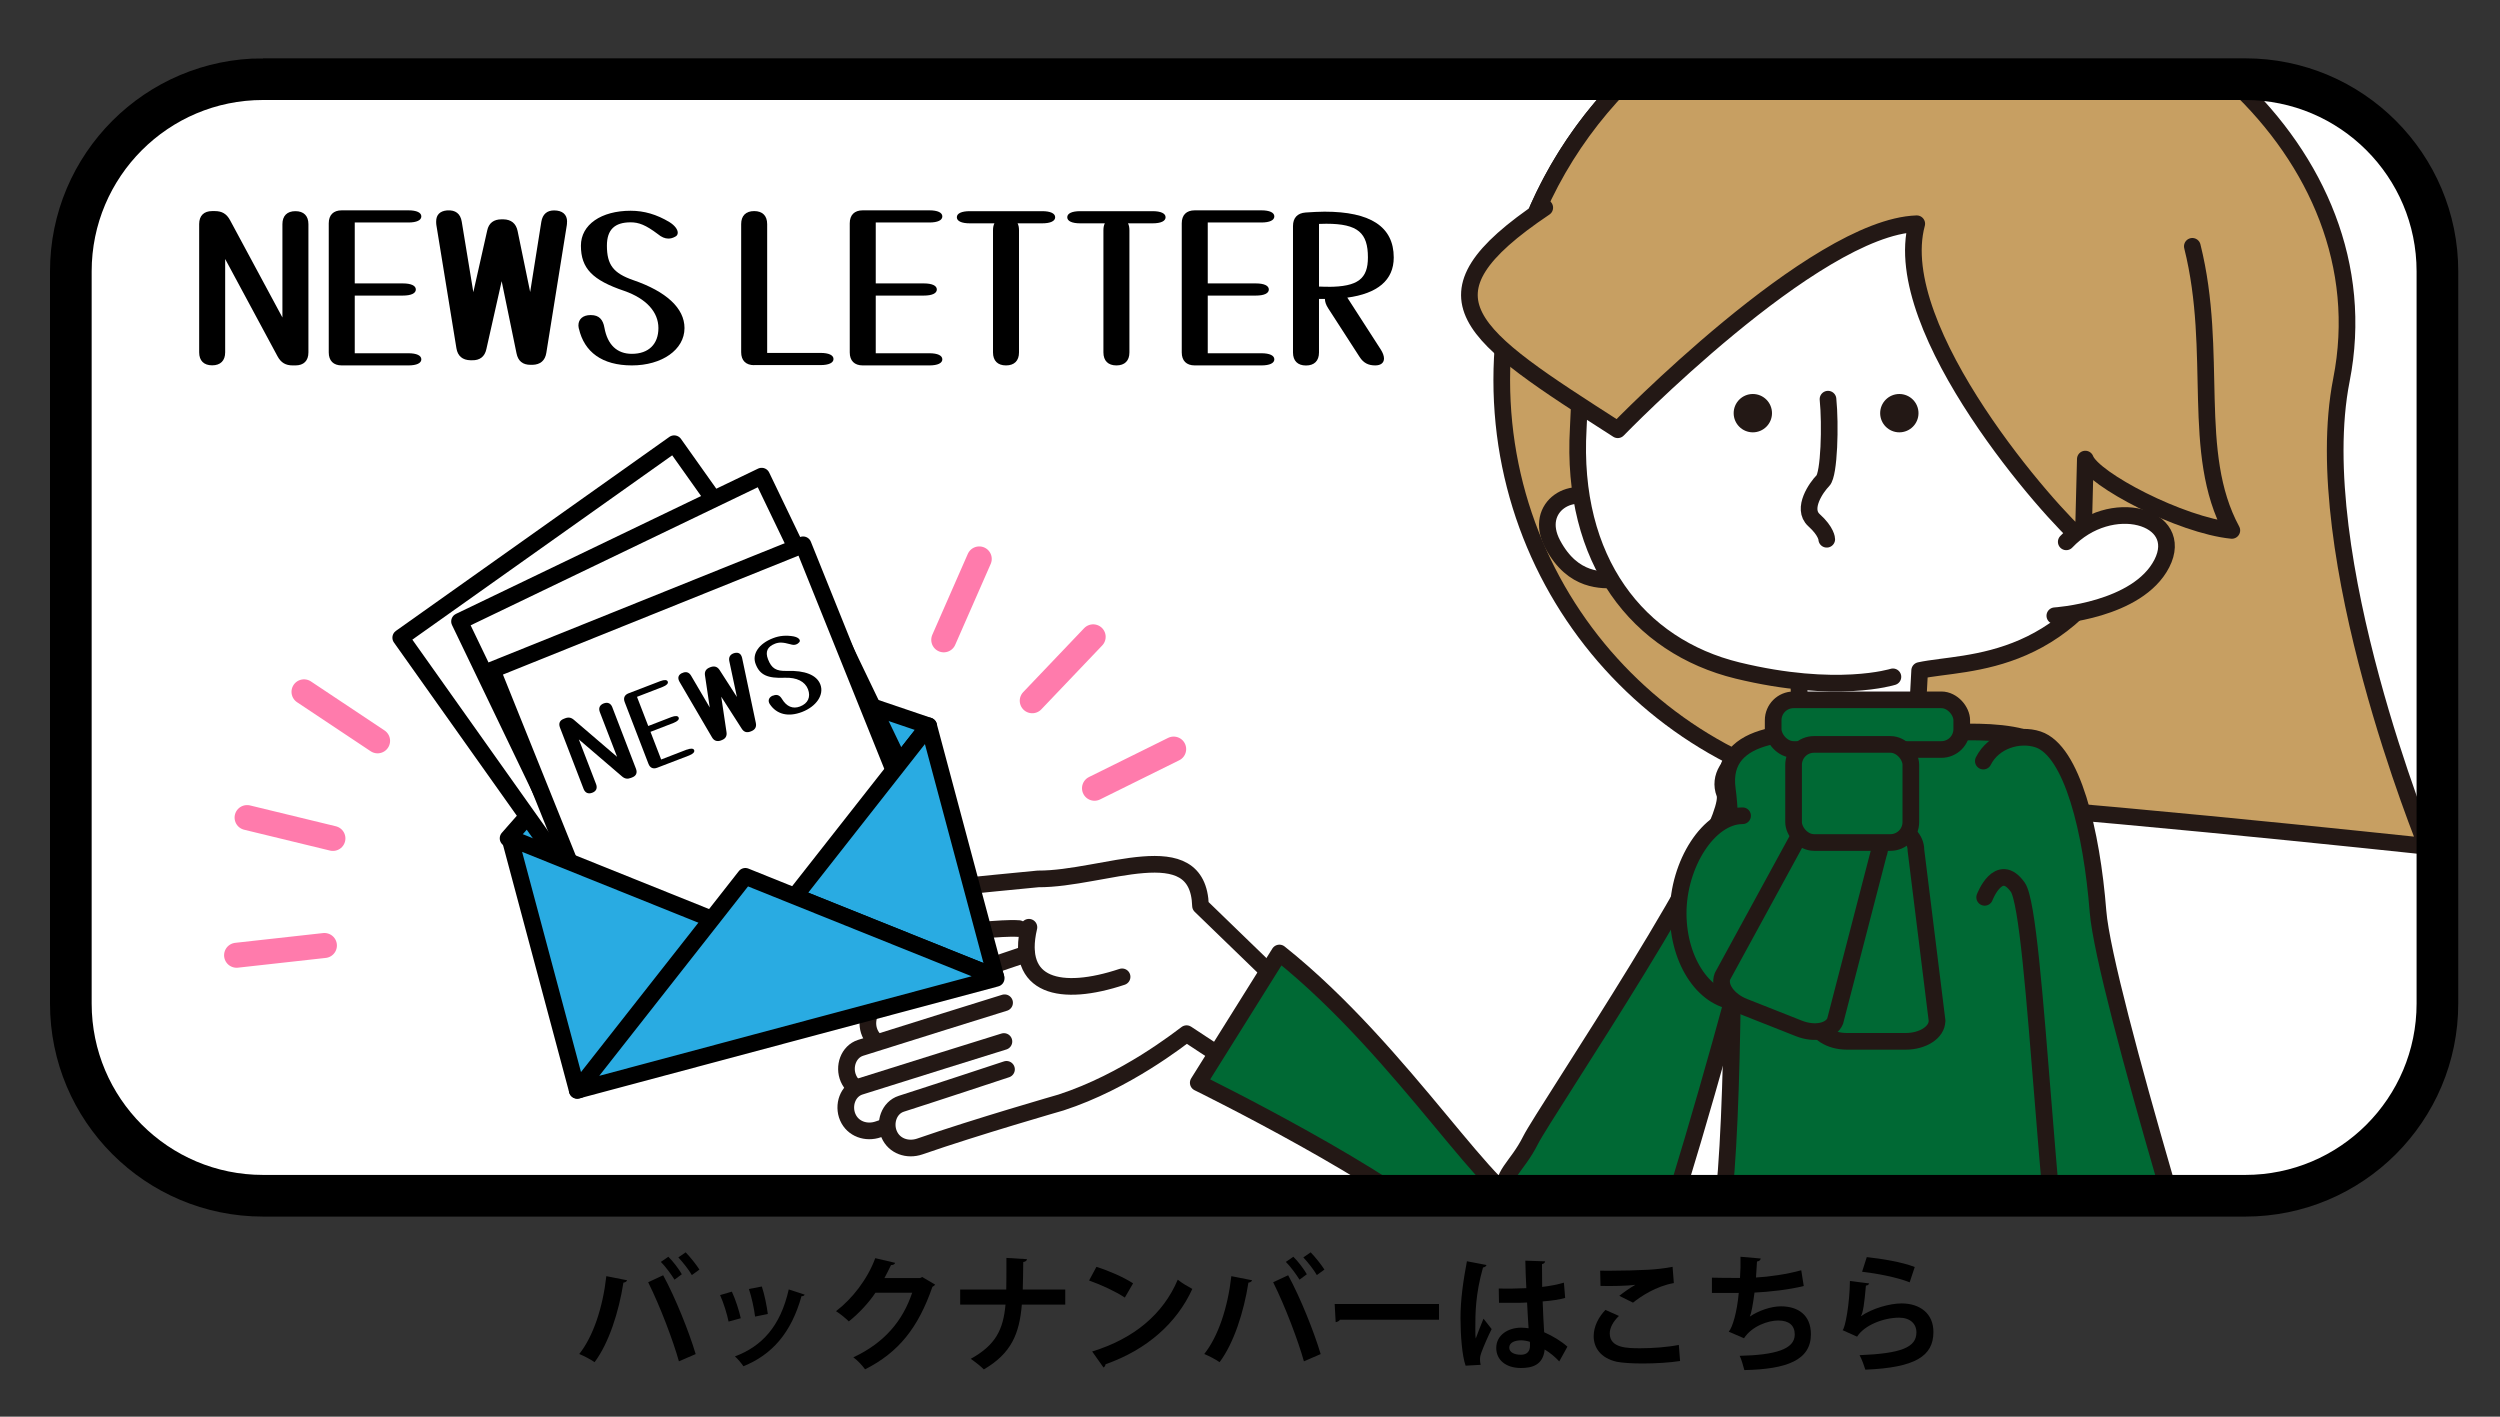 <?xml version="1.0" encoding="UTF-8"?>
<svg id="_レイヤー_2" data-name="レイヤー_2" xmlns="http://www.w3.org/2000/svg" version="1.1" xmlns:xlink="http://www.w3.org/1999/xlink" viewBox="0 0 300 170">
  <rect x="0" y="0" width="300" height="170" fill="#333333" stroke="none"/>
  <!-- Generator: Adobe Illustrator 29.1.0, SVG Export Plug-In . SVG Version: 2.1.0 Build 142)  -->
  <defs>
    <clipPath id="clippath">
      <path d="M31.56,9.5h237.87c12.73,0,23.06,10.33,23.06,23.06v87.87c0,12.73-10.33,23.06-23.06,23.06H31.56c-12.73,0-23.06-10.33-23.06-23.06V32.56c0-12.73,10.33-23.06,23.06-23.06Z" fill="#fff" stroke="#000" stroke-miterlimit="10" stroke-width="5"/>
    </clipPath>
  </defs>
  <g>
    <path d="M31.56,9.5h237.87c12.73,0,23.06,10.33,23.06,23.06v87.87c0,12.73-10.33,23.06-23.06,23.06H31.56c-12.73,0-23.06-10.33-23.06-23.06V32.56c0-12.73,10.33-23.06,23.06-23.06Z" fill="#fff"/>
    <g clip-path="url(#clippath)">
      <rect x="-3" y="46" width="306" height="152" fill="#fff"/>
      <g>
        <g>
          <path d="M153.28,131.2l3.16-10.51-12.38-11.99c-.28-8.87-11.61-3.19-19.5-3.23,0,0-9.24.87-12.89,1.31-1.53.18-2.46,1.82-2.13,3.33.33,1.51,1.8,2.35,3.33,2.13,7.18-1.03,9.39-.81,9.39-.81l1.69,2.7-.39.45-.36-.12s-13.87,4.7-17.36,5.82c-1.47.47-2.07,2.25-1.46,3.67.21.49.55.88.96,1.15-.85.27-1.56.49-2.06.65-1.47.47-2.07,2.25-1.46,3.67.22.5.56.89.97,1.16-1.16.64-1.6,2.21-1.05,3.48.61,1.42,2.21,1.96,3.67,1.46.36-.13.72-.25,1.07-.37.02.33.09.66.22.97.61,1.42,2.21,1.96,3.67,1.46,6.85-2.38,16.95-5.28,16.95-5.28,6.8-2.21,12.48-6.33,14.44-7.79l.71-.42,10.81,7.12Z" fill="#fff"/>
          <g>
            <g>
              <path d="M123.2,114.46s-13.87,4.7-17.36,5.82c-1.47.47-2.07,2.25-1.46,3.67.61,1.42,2.21,1.96,3.67,1.46,6.85-2.38,8.81-2.57,8.81-2.57" fill="#fff" stroke="#231815" stroke-linecap="round" stroke-linejoin="round" stroke-width="2"/>
              <path d="M116.79,127.47s-4.45,1.02-11.31,3.4c-1.46.51-3.06-.04-3.67-1.46-.61-1.42,0-3.2,1.46-3.67,3.5-1.12,17.28-5.41,17.28-5.41" fill="#fff" stroke="#231815" stroke-linecap="round" stroke-linejoin="round" stroke-width="2"/>
              <path d="M116.87,132.07s-4.61,1.08-11.47,3.45c-1.45.51-3.06-.04-3.67-1.46-.61-1.42-.01-3.2,1.46-3.67,3.5-1.12,17.28-5.41,17.28-5.41" fill="#fff" stroke="#231815" stroke-linecap="round" stroke-linejoin="round" stroke-width="2"/>
              <path d="M122.26,111.43s-2.21-.23-9.39.81c-1.53.22-3-.62-3.33-2.13-.33-1.51.6-3.14,2.13-3.33,3.65-.43,12.89-1.31,12.89-1.31,7.9.04,19.23-5.64,19.5,3.23l12.38,11.99" fill="#fff" stroke="#231815" stroke-linecap="round" stroke-linejoin="round" stroke-width="2"/>
            </g>
            <path d="M123.47,111.27c-1.69,7.16,3.83,8.4,11.18,5.95" fill="none" stroke="#231815" stroke-linecap="round" stroke-linejoin="round" stroke-width="2"/>
            <path d="M120.78,128.32s-9.13,3.02-12.62,4.13c-1.47.47-2.07,2.26-1.46,3.67.61,1.42,2.21,1.96,3.67,1.46,6.85-2.38,16.95-5.28,16.95-5.28,7.83-2.55,14.19-7.63,15.07-8.26l10.89,7.17,1.63-8.09" fill="#fff" stroke="#231815" stroke-linecap="round" stroke-linejoin="round" stroke-width="2"/>
          </g>
        </g>
        <path d="M187.16,148.54s-.06-4.71-3.62-3.89c-3.84.89-14.97-18.32-30.01-30.29l-9.74,15.57s23.76,11.67,30.48,18.61c6.72,6.94,17.77,10.19,21.79,8.63,2.25-.87,19.46-62.8,18.37-65.3-1.8-4.12-9.03-.64-7.48,3.35,1.55,4-21.59,38.23-23.27,41.58-1.67,3.35-3.74,4.25-2.96,6.58" fill="#006934" stroke="#231815" stroke-linecap="round" stroke-linejoin="round" stroke-width="2"/>
        <g>
          <g>
            <path d="M192.08,335.73c-3.48.81-5.82,2.31-5.82,4.03,0,2.57,5.21,4.66,11.64,4.66s11.64-2.09,11.64-4.66c0-.16-.01-.42-.03-.74-15.14,2.8-19.3-.51-17.43-3.29Z" fill="#946134" stroke="#231815" stroke-linecap="round" stroke-linejoin="round" stroke-width="2"/>
            <path d="M219.2,261.48l-12.23-2.14-6.57,75.76h-2.5c-2.12,0-4.11.23-5.82.63-1.87,2.78,2.29,6.09,17.43,3.29-.09-1.4-.32-3.92-.32-3.92-1.3-7.27,10.02-73.62,10.02-73.62Z" fill="#fff" stroke="#231815" stroke-linecap="round" stroke-linejoin="round" stroke-width="2"/>
          </g>
          <g>
            <path d="M272.25,338.83c-.11-1.33-.25-2.85-.25-2.85l-21.61-83.37-14.07,3.06,26.89,80.31h-2.5c-2.76,0-5.29.39-7.29,1.03.07,2.42,5.27,4.48,18.82,1.82Z" fill="#fff" stroke="#231815" stroke-linecap="round" stroke-linejoin="round" stroke-width="2"/>
            <path d="M253.43,337.01c-2.65.85-4.35,2.16-4.35,3.63,0,2.57,5.21,4.66,11.64,4.66s11.64-2.09,11.64-4.66c0-.31-.05-1.03-.11-1.81-13.55,2.66-18.75.61-18.82-1.82Z" fill="#946134" stroke="#231815" stroke-linecap="round" stroke-linejoin="round" stroke-width="2"/>
          </g>
          <path d="M280.97,45.6c-4.13,20.95,10.24,55.96,10.24,55.96,0,0-50.1-5.35-60.62-5.35-27.82,0-50.38-22.66-50.38-50.6S202.77-5,230.59-5s55.78,23.18,50.38,50.6Z" fill="#c79f62" stroke="#231815" stroke-linecap="round" stroke-linejoin="round" stroke-width="2"/>
          <path d="M192.14,60.43c-3.21-2.6-8.26.31-5.81,4.89,2.45,4.59,5.96,4.28,7.64,4.28" fill="#fff" stroke="#231815" stroke-linecap="round" stroke-linejoin="round" stroke-width="2"/>
          <path d="M215.84,81.99l.46,8.1,13.45,1.68.61-11.31c5.66-1.22,18.65,0,26.45-18.5s2.61-44.38-7.8-53.97c-11.62-10.7-34.7-15.29-46.17-2.9-14.91,16.1-12.54,30.42-13.45,46.32-.92,15.9,7.19,26.14,19.11,29.05,11.92,2.9,18.65.76,18.65.76" fill="#fff" stroke="#231815" stroke-linecap="round" stroke-linejoin="round" stroke-width="2"/>
          <path d="M251.61,168.06c0,1.35-5.68,3.98-7.03,3.98h-31.95c-1.35,0-7.03-6.45-7.03-7.8l4.59-73.69c0-1.35,1.1-2.45,2.45-2.45h31.95c1.35,0,2.45,1.1,2.45,2.45l4.59,77.51Z" fill="#006934"/>
          <path d="M231.94,88c6.93-.41,16.51-.61,15.49,6.73-1.02,7.34-.81,40.77.61,50.35,1.43,9.58,6.73,36.69,6.93,40.97" fill="#006934" stroke="#231815" stroke-linecap="round" stroke-linejoin="round" stroke-width="2"/>
          <g>
            <path d="M212.64,49.58c0,1.27-1.03,2.3-2.3,2.3s-2.3-1.03-2.3-2.3,1.03-2.3,2.3-2.3,2.3,1.03,2.3,2.3Z" fill="#231815"/>
            <path d="M230.22,49.58c0,1.27-1.03,2.3-2.3,2.3s-2.3-1.03-2.3-2.3,1.03-2.3,2.3-2.3,2.3,1.03,2.3,2.3Z" fill="#231815"/>
            <path d="M219.36,47.9c.31,3.06.15,9.02-.61,9.78-.76.76-2.6,3.36-1.07,4.74s1.53,2.29,1.53,2.29" fill="none" stroke="#231815" stroke-linecap="round" stroke-linejoin="round" stroke-width="2"/>
          </g>
          <path d="M222.77,88c-6.93-.41-16.51-.61-15.49,6.73,1.02,7.34.81,40.77-.61,50.35-1.43,9.58-1.02,9.99-1.22,14.27" fill="#006934" stroke="#231815" stroke-linecap="round" stroke-linejoin="round" stroke-width="2"/>
          <path d="M269.24,304.9c0,1.35-1.84,2.45-4.1,2.45h-73.24c-2.26,0-4.1-1.1-4.1-2.45l16.41-142.18c0-1.35,1.1-2.45,2.45-2.45h43.72c1.35,0,2.45,1.1,2.45,2.45l16.41,142.18Z" fill="#c79f62" stroke="#231815" stroke-linecap="round" stroke-linejoin="round" stroke-width="2"/>
          <rect x="203.2" y="156.7" width="50.35" height="5.71" rx="2.45" ry="2.45" fill="#c79f62" stroke="#231815" stroke-linecap="round" stroke-linejoin="round" stroke-width="2"/>
          <g>
            <path d="M259.46,156.29l5.81,13.57c.95.51,8.32,3.98,14.05,9.89,0,0,7.06,7.79,12.21,12.89,1.09,1.09,1.31,2.77.31,3.94-1,1.17-2.87,1.42-3.94.31-2.54-2.65-6.39-6.58-6.39-6.58l-18.56,2.62s4.81,5.53,9.96,10.64c1.1,1.09,1.31,2.77.31,3.94-1,1.17-2.87,1.42-3.94.31-2.54-2.65-12.47-13.13-12.47-13.13-4.73-6.33-12.55-16.63-4.71-20.79l-1.62-13.32" fill="#fff" stroke="#231815" stroke-linecap="round" stroke-linejoin="round" stroke-width="2"/>
            <path d="M279.66,185.11s7.06,7.79,12.21,12.89c1.1,1.08,1.31,2.76.31,3.94-1,1.17-2.87,1.42-3.94.31-2.54-2.65-12.47-13.13-12.47-13.13" fill="#fff" stroke="#231815" stroke-linecap="round" stroke-linejoin="round" stroke-width="2"/>
            <path d="M275.45,187.09s7.06,7.79,12.21,12.89c1.1,1.09,1.31,2.77.31,3.94-1,1.17-2.87,1.42-3.94.3-2.54-2.65-12.47-13.13-12.47-13.13" fill="#fff" stroke="#231815" stroke-linecap="round" stroke-linejoin="round" stroke-width="2"/>
            <path d="M264.56,190.74s12.72,12.81,15.26,15.46c1.07,1.11,2.93.87,3.94-.31,1-1.17.79-2.85-.31-3.94-5.15-5.11-12.21-12.89-12.21-12.89" fill="#fff" stroke="#231815" stroke-linecap="round" stroke-linejoin="round" stroke-width="2"/>
          </g>
          <path d="M238.16,107.68s1.68-4.43,3.97-1.22c2.29,3.21,3.52,46.17,7.49,64.98l17.43-5.81s-14.52-46.63-15.29-56.26c-.76-9.63-3.1-19.28-7.19-20.64-2.29-.76-5.35.15-6.57,2.6" fill="#006934" stroke="#231815" stroke-linecap="round" stroke-linejoin="round" stroke-width="2"/>
          <rect x="212.78" y="83.98" width="22.63" height="5.96" rx="2.45" ry="2.45" fill="#006934" stroke="#231815" stroke-linecap="round" stroke-linejoin="round" stroke-width="2"/>
          <path d="M209.11,97.89c-4.07,0-7.73,5.83-7.73,11.7s3.3,10.63,7.37,10.63h12.29" fill="#006934" stroke="#231815" stroke-linecap="round" stroke-linejoin="round" stroke-width="2"/>
          <g>
            <path d="M232.44,122.51c0,1.35-1.68,2.45-3.76,2.45h-7.04c-2.07,0-3.76-1.1-3.76-2.45l2.54-20.49c0-1.35,1.1-2.45,2.45-2.45h4.59c1.35,0,2.45,1.1,2.45,2.45l2.54,20.49Z" fill="#006934" stroke="#231815" stroke-linecap="round" stroke-linejoin="round" stroke-width="2"/>
            <path d="M220.23,122.51c-.5,1.26-2.47,1.66-4.39.89l-6.55-2.59c-1.93-.76-3.09-2.4-2.59-3.66l9.89-18.12c.5-1.26,1.92-1.87,3.17-1.38l4.27,1.69c1.26.5,1.87,1.92,1.38,3.17l-5.18,19.98Z" fill="#006934" stroke="#231815" stroke-linecap="round" stroke-linejoin="round" stroke-width="2"/>
            <rect x="215.23" y="89.33" width="14.07" height="11.77" rx="2.45" ry="2.45" fill="#006934" stroke="#231815" stroke-linecap="round" stroke-linejoin="round" stroke-width="2"/>
          </g>
          <path d="M185.37,24.92c2.45-7.34,17.73-25.89,33.23-28.74,15.49-2.85,34.86,7.54,40.26,11.21s11.21,20.69,10.29,30.37c-.92,9.68-9.27,24.46-9.27,24.46l-9.89,2.65c-3.67-2.95-23.44-25.28-19.98-38.02-12.33.41-34.2,12.33-34.2,12.33l-10.45-14.27Z" fill="#c79f62"/>
          <path d="M184.52,25.11c7.83-17.74,25.51-30.11,46.07-30.11" fill="#c79f62" stroke="#231815" stroke-linecap="round" stroke-linejoin="round" stroke-width="2"/>
          <path d="M185.37,24.92c-16.1,10.8-9.17,15.14,8.76,26.65,0,0,23.55-24.31,35.88-24.72-3.46,12.74,16.31,35.06,19.98,38.02l.25-9.78c.92,2.45,11.47,7.95,17.58,8.56-5.05-9.33-1.53-21.25-4.74-34.09" fill="#c79f62" stroke="#231815" stroke-linecap="round" stroke-linejoin="round" stroke-width="2"/>
          <path d="M247.95,65.02c5.35-5.66,14.37-3.06,11.47,2.6-2.9,5.66-12.84,6.27-12.84,6.27" fill="#fff" stroke="#231815" stroke-linecap="round" stroke-linejoin="round" stroke-width="2"/>
        </g>
      </g>
    </g>
    <path d="M31.56,9.5h237.87c12.73,0,23.06,10.33,23.06,23.06v87.87c0,12.73-10.33,23.06-23.06,23.06H31.56c-12.73,0-23.06-10.33-23.06-23.06V32.56c0-12.73,10.33-23.06,23.06-23.06Z" fill="none" stroke="#000" stroke-miterlimit="10" stroke-width="5"/>
  </g>
  <g>
    <polygon points="81.69 77 60.97 100.6 85.33 110.4 89.44 105.16 95.38 107.55 111.44 87.1 81.69 77" fill="#29abe2" stroke="#000" stroke-linecap="round" stroke-linejoin="round" stroke-width="2"/>
    <g>
      <rect x="57.5" y="60.7" width="40.23" height="45.37" transform="translate(-33.93 60.28) rotate(-35.35)" fill="#fff" stroke="#000" stroke-linecap="round" stroke-linejoin="round" stroke-width="2"/>
      <rect x="62.99" y="63.61" width="40.23" height="45.37" transform="translate(-29.19 44.54) rotate(-25.68)" fill="#fff" stroke="#000" stroke-linecap="round" stroke-linejoin="round" stroke-width="2"/>
      <rect x="66.07" y="71.25" width="40.23" height="45.37" transform="translate(-28.84 38.96) rotate(-21.92)" fill="#fff" stroke="#000" stroke-linecap="round" stroke-linejoin="round" stroke-width="2"/>
    </g>
    <g>
      <path d="M73.48,84.88l2.84,7.38c.18.48.02.85-.46,1.03l-.15.06c-.41.16-.74.11-1.08-.19l-5.17-4.43,2.07,5.37c.18.48.02.85-.46,1.03-.48.18-.85.02-1.04-.46l-2.84-7.38c-.18-.48-.02-.85.46-1.03l.15-.06c.41-.16.74-.11,1.08.19l5.17,4.43-2.07-5.37c-.18-.48-.02-.85.46-1.04.48-.18.85-.02,1.04.46Z"/>
      <path d="M82.42,89.96c.48-.18.8-.16.88.06.08.22-.13.45-.61.64l-3.83,1.47c-.48.18-.85.02-1.04-.46l-2.86-7.43c-.18-.48-.02-.85.46-1.04l3.83-1.47c.48-.18.8-.16.88.06.09.22-.13.45-.61.64l-3.08,1.19,1.35,3.5,2.77-1.07c.48-.18.8-.16.88.06.09.22-.13.45-.61.64l-2.77,1.07,1.28,3.32,3.08-1.19Z"/>
      <path d="M88.99,78.75c.02.06.05.13.06.19l1.65,7.81c.1.47-.08.81-.53.99l-.1.04c-.46.18-.81.07-1.07-.35l-2.45-3.82.63,4.24c.08.48-.13.81-.58.97l-.09.04c-.46.16-.83.04-1.07-.38l-3.89-6.65c-.04-.07-.06-.12-.09-.19-.14-.37-.02-.68.38-.87h.02c.45-.22.83-.11,1.08.33l2.23,3.8-.57-3.84c-.08-.48.13-.8.58-.97l.1-.04c.45-.16.81-.05,1.07.35l2.08,3.24-.91-4.29c-.1-.46.08-.78.48-.94.48-.18.84-.05.99.35Z"/>
      <path d="M92.38,84.51c-.04-.07-.07-.12-.09-.18-.14-.37.05-.7.46-.86h.04c.47-.19.79-.02,1.05.41.55.91,1.3,1.23,2.16.9.97-.37,1.31-1.15.96-2.07-.36-.93-1.34-1.43-2.78-1.38-2.07.09-3-.33-3.5-1.64-.47-1.21.39-2.46,2.09-3.11.77-.3,1.58-.37,2.48-.21.39.08.65.25.71.42.04.11.02.21-.06.29-.1.12-.22.2-.35.25-.2.08-.43.07-.71-.02-.9-.25-1.36-.25-1.83-.07-.92.36-1.2.95-.85,1.87.43,1.11.98,1.44,2.28,1.4,2.14-.07,3.56.48,4,1.62.48,1.25-.48,2.65-2.2,3.31-1.65.63-3.04.29-3.86-.94Z"/>
    </g>
    <g>
      <polygon points="61.17 100.55 69.27 130.84 69.48 130.79 85.53 110.34 61.17 100.55" fill="#29abe2" stroke="#000" stroke-linecap="round" stroke-linejoin="round" stroke-width="2"/>
      <polygon points="119.5 117.24 111.44 87.1 95.38 107.55 119.5 117.24" fill="#29abe2" stroke="#000" stroke-linecap="round" stroke-linejoin="round" stroke-width="2"/>
      <polygon points="95.38 107.55 89.44 105.16 85.33 110.4 69.27 130.84 94.51 124.09 119.54 117.4 119.5 117.24 95.38 107.55" fill="#29abe2" stroke="#000" stroke-linecap="round" stroke-linejoin="round" stroke-width="2"/>
    </g>
  </g>
  <g>
    <path d="M75.25,153.63c-.04.14-.18.25-.44.29-.55,3.52-1.75,7.26-3.46,9.54-.52-.36-1.24-.73-1.84-.98,1.68-2.11,2.83-5.59,3.25-9.34l2.49.49ZM81.47,163.36c-.68-2.43-2.22-6.54-3.69-9.49l1.8-.84c1.5,2.76,3.12,6.84,3.9,9.46l-2.01.87ZM80.2,150.81c.6.58,1.28,1.5,1.62,2.1l-.88.65c-.35-.58-1.11-1.62-1.64-2.13l.9-.62ZM82.28,150.28c.58.6,1.27,1.47,1.65,2.07l-.91.66c-.33-.6-1.11-1.58-1.62-2.12l.88-.61Z"/>
    <path d="M87.83,155.01c.42.9.87,2.28,1.06,3.18l-1.46.4c-.19-.93-.6-2.25-1.02-3.18l1.41-.41ZM96.56,155.35c-.04.12-.18.21-.38.19-1.23,4.42-3.55,7.03-6.97,8.41-.2-.3-.68-.9-1.02-1.18,3.21-1.2,5.46-3.58,6.46-8.04l1.9.62ZM91.42,154.38c.31.92.6,2.35.72,3.3l-1.53.31c-.12-.99-.42-2.35-.74-3.31l1.54-.3Z"/>
    <path d="M112.22,154.14c-.06.12-.21.21-.33.28-1.7,4.9-4.04,7.86-8.08,9.9-.31-.42-.87-1.06-1.41-1.44,3.75-1.75,5.94-4.4,7.06-7.75h-4.41c-.75,1.14-1.96,2.46-3.19,3.44-.36-.36-1.04-.92-1.54-1.23,1.95-1.48,3.79-3.85,4.71-6.36l2.39.56c-.06.18-.25.27-.5.27-.24.54-.54,1.06-.79,1.56h4.27l.27-.13,1.56.92Z"/>
    <path d="M127.82,156.55h-5.2c-.29,3.52-1.27,5.86-4.56,7.78-.38-.39-1.09-.94-1.57-1.27,2.98-1.65,3.9-3.49,4.17-6.51h-5.44v-1.81h5.53c.02-.54.02-2.2.02-3.79l2.47.15c-.03.19-.17.3-.45.34-.02,1.2-.02,2.29-.06,3.3h5.1v1.81Z"/>
    <path d="M131.57,152.02c1.5.47,3.3,1.26,4.4,1.98l-.99,1.71c-1.08-.72-2.85-1.54-4.29-2.05l.88-1.64ZM131.06,162.18c5.05-1.56,8.53-4.5,10.27-8.62.56.45,1.2.81,1.75,1.11-1.86,4.09-5.44,7.29-10.41,9.04-.03.17-.12.33-.25.39l-1.36-1.92Z"/>
    <path d="M150.25,153.63c-.04.14-.18.25-.44.29-.55,3.52-1.75,7.26-3.46,9.54-.52-.36-1.24-.73-1.84-.98,1.68-2.11,2.83-5.59,3.25-9.34l2.49.49ZM156.47,163.36c-.68-2.43-2.22-6.54-3.69-9.49l1.8-.84c1.5,2.76,3.12,6.84,3.9,9.46l-2.01.87ZM155.2,150.81c.6.58,1.28,1.5,1.62,2.1l-.88.65c-.35-.58-1.11-1.62-1.64-2.13l.9-.62ZM157.28,150.28c.58.6,1.27,1.47,1.65,2.07l-.91.66c-.33-.6-1.11-1.58-1.62-2.12l.88-.61Z"/>
    <path d="M160.16,156.48h12.52v1.89h-11.89c-.09.15-.3.26-.51.29l-.12-2.17Z"/>
    <path d="M175.87,163.87c-.42-1.15-.61-3.67-.61-5.73,0-2.19.33-4.46.77-6.79l2.35.45c-.03.15-.22.27-.42.3-.92,3.25-.92,5.56-.92,7.29,0,.51,0,.98.05,1.23.21-.58.69-1.81.93-2.38l.98,1.25c-.39.75-.94,2.01-1.25,2.85-.1.27-.15.51-.15.79,0,.2.02.41.08.65l-1.8.1ZM179.86,154.62c1.09.04,2.2,0,3.3-.04-.06-1.17-.1-2.19-.12-3.3l2.38.08c-.03.15-.13.29-.38.33l.02,2.74c1.02-.12,1.89-.3,2.61-.51l.15,1.83c-.66.19-1.6.34-2.7.42.04,1.35.12,2.73.18,3.7,1.03.45,2.04,1.06,2.79,1.73l-.98,1.77c-.48-.52-1.09-1.04-1.75-1.43-.19,1.91-1.57,2.22-2.85,2.22-1.85,0-2.96-1-2.96-2.4,0-1.58,1.46-2.44,2.98-2.44.29,0,.58.03.9.07-.06-.79-.12-1.99-.18-3.09-.44.03-.96.04-1.29.04h-2.08l-.03-1.72ZM183.59,161.02c-.3-.1-.71-.18-1.04-.18-.73,0-1.44.24-1.44.88,0,.57.63.85,1.4.85s1.11-.45,1.09-1.14c0-.1,0-.29-.01-.42Z"/>
    <path d="M201.62,163.32c-1.2.19-2.94.3-4.5.3-1.3,0-2.49-.08-3.12-.21-1.94-.44-2.76-1.71-2.76-3.07,0-1.17.6-2.31,1.41-3.15l1.62.72c-.69.67-1.1,1.42-1.1,2.1,0,1.78,2.16,1.78,3.67,1.78s3.25-.13,4.62-.4l.15,1.94ZM194.29,155.52c.51-.41,1.32-.99,1.92-1.32v-.02c-.76.12-2.89.17-4.15.13,0-.45-.02-1.41-.04-1.83.27.01.63.01,1.04.01,1.51,0,3.7-.06,4.75-.12.9-.05,2-.17,2.9-.35l.15,1.95c-2.14.37-4,1.62-4.9,2.35l-1.65-.82Z"/>
    <path d="M216.46,154.32c-1.8.45-4.19.71-5.92.79-.19,1.46-.38,2.48-.56,2.88,1.02-.7,2.52-1.23,3.73-1.23,2.07,0,3.6,1.05,3.6,3.35,0,3.09-2.86,4.2-7.99,4.3-.12-.46-.35-1.33-.56-1.71,4.25-.1,6.61-.78,6.61-2.55,0-1.08-.66-1.69-1.99-1.69-1.19,0-3.14.66-4.1,2.13l-1.83-.79c.45-.5,1-2.35,1.2-4.65h-3.22v-1.83c.69.03,2.29.03,3.37.03.06-.78.08-1.7.06-2.54l2.43.21c-.05.25-.23.33-.45.36-.03.65-.08,1.33-.12,1.92,1.47-.07,3.78-.4,5.43-.87l.3,1.89Z"/>
    <path d="M224.3,154.02c-.08.17-.18.23-.39.25-.18,2.08-.34,3.29-.61,3.67h.02c1.33-.93,3.45-1.53,4.87-1.53,2.19,0,3.84,1.21,3.82,3.45-.01,2.87-2.17,4.26-8.17,4.5-.14-.46-.41-1.23-.69-1.74,4.99-.2,6.81-.93,6.82-2.72.01-1.06-.77-1.78-2.08-1.78-1.86,0-4.17.9-5.04,2.28l-1.74-.78c.31-.24.85-3.15.88-5.9l2.31.29ZM224,150.85c1.81.2,4.2.58,5.77,1.19l-.61,1.84c-1.5-.61-4.02-1.08-5.71-1.27l.56-1.75Z"/>
  </g>
  <g>
    <line x1="36.48" y1="83.02" x2="45.31" y2="88.9" fill="none" stroke="#ff7bac" stroke-linecap="round" stroke-linejoin="round" stroke-width="3"/>
    <line x1="29.65" y1="98.11" x2="39.95" y2="100.61" fill="none" stroke="#ff7bac" stroke-linecap="round" stroke-linejoin="round" stroke-width="3"/>
    <line x1="28.39" y1="114.63" x2="38.93" y2="113.46" fill="none" stroke="#ff7bac" stroke-linecap="round" stroke-linejoin="round" stroke-width="3"/>
    <line x1="140.84" y1="89.89" x2="131.34" y2="94.59" fill="none" stroke="#ff7bac" stroke-linecap="round" stroke-linejoin="round" stroke-width="3"/>
    <line x1="131.18" y1="76.42" x2="123.87" y2="84.09" fill="none" stroke="#ff7bac" stroke-linecap="round" stroke-linejoin="round" stroke-width="3"/>
    <line x1="117.51" y1="67.07" x2="113.25" y2="76.78" fill="none" stroke="#ff7bac" stroke-linecap="round" stroke-linejoin="round" stroke-width="3"/>
  </g>
  <g>
    <path d="M37.01,26.9v15.39c0,1-.56,1.56-1.56,1.56h-.32c-.85,0-1.41-.32-1.83-1.1l-6.28-11.67v11.2c0,1-.56,1.56-1.56,1.56s-1.56-.56-1.56-1.56v-15.39c0-1,.56-1.56,1.56-1.56h.32c.85,0,1.41.32,1.83,1.1l6.28,11.67v-11.2c0-1,.56-1.56,1.56-1.56s1.56.56,1.56,1.56Z"/>
    <path d="M49,42.39c1,0,1.56.27,1.56.73s-.56.73-1.56.73h-7.99c-1,0-1.56-.56-1.56-1.56v-15.49c0-1,.56-1.56,1.56-1.56h7.99c1,0,1.56.27,1.56.73s-.56.73-1.56.73h-6.43v7.31h5.77c1,0,1.56.27,1.56.73s-.56.73-1.56.73h-5.77v6.92h6.43Z"/>
    <path d="M68.04,26.61c0,.12,0,.27-.02.39l-2.46,15.34c-.15.93-.71,1.41-1.66,1.44h-.22c-.95,0-1.51-.44-1.7-1.39l-1.78-8.65-1.83,8.13c-.19.93-.8,1.39-1.73,1.36h-.19c-.95-.02-1.53-.51-1.68-1.44l-2.41-14.81c-.02-.15-.02-.27-.02-.41,0-.78.44-1.24,1.29-1.32h.05c.97-.07,1.58.39,1.73,1.36l1.39,8.45,1.66-7.38c.19-.93.8-1.36,1.73-1.36h.22c.93.02,1.51.49,1.7,1.39l1.51,7.33,1.34-8.43c.15-.9.68-1.36,1.53-1.36,1,0,1.56.49,1.56,1.34Z"/>
    <path d="M69.46,39.44c-.02-.15-.05-.27-.05-.39,0-.78.58-1.24,1.44-1.24h.07c.97,0,1.44.54,1.61,1.51.37,2.05,1.51,3.14,3.29,3.14,2.02,0,3.19-1.17,3.19-3.09s-1.44-3.53-4.09-4.46c-3.82-1.29-5.21-2.7-5.21-5.43,0-2.53,2.44-4.19,5.97-4.19,1.61,0,3.12.44,4.65,1.36.66.41,1,.9,1,1.27,0,.22-.1.39-.32.49-.27.15-.54.22-.8.22-.41,0-.83-.17-1.27-.54-1.46-1.1-2.29-1.41-3.26-1.41-1.92,0-2.85.88-2.85,2.8,0,2.31.78,3.31,3.17,4.14,3.95,1.36,6.14,3.36,6.14,5.75,0,2.61-2.73,4.48-6.31,4.48s-5.72-1.61-6.36-4.41Z"/>
    <path d="M90.5,43.82c-1,0-1.56-.56-1.56-1.56v-15.37c0-1,.56-1.56,1.56-1.56s1.56.56,1.56,1.56v15.46h6.4c1,0,1.56.27,1.56.73s-.56.73-1.56.73h-7.96Z"/>
    <path d="M111.52,42.39c1,0,1.56.27,1.56.73s-.56.73-1.56.73h-7.99c-1,0-1.56-.56-1.56-1.56v-15.49c0-1,.56-1.56,1.56-1.56h7.99c1,0,1.56.27,1.56.73s-.56.73-1.56.73h-6.43v7.31h5.77c1,0,1.56.27,1.56.73s-.56.73-1.56.73h-5.77v6.92h6.43Z"/>
    <path d="M125.06,25.34c1,0,1.56.27,1.56.73s-.56.73-1.56.73h-2.95c.12.22.17.51.17.83v14.66c0,1-.56,1.56-1.56,1.56s-1.56-.56-1.56-1.56v-14.66c0-.32.05-.61.17-.83h-2.95c-1,0-1.56-.27-1.56-.73s.56-.73,1.56-.73h8.67Z"/>
    <path d="M138.31,25.34c1,0,1.56.27,1.56.73s-.56.73-1.56.73h-2.95c.12.22.17.51.17.83v14.66c0,1-.56,1.56-1.56,1.56s-1.56-.56-1.56-1.56v-14.66c0-.32.05-.61.17-.83h-2.95c-1,0-1.56-.27-1.56-.73s.56-.73,1.56-.73h8.67Z"/>
    <path d="M151.36,42.39c1,0,1.56.27,1.56.73s-.56.73-1.56.73h-7.99c-1,0-1.56-.56-1.56-1.56v-15.49c0-1,.56-1.56,1.56-1.56h7.99c1,0,1.56.27,1.56.73s-.56.73-1.56.73h-6.43v7.31h5.77c1,0,1.56.27,1.56.73s-.56.73-1.56.73h-5.77v6.92h6.43Z"/>
    <path d="M161.67,35.71l.07.1,3.97,6.16c.24.39.37.75.37,1.05,0,.51-.37.83-1.05.83-.83,0-1.41-.29-1.88-1.02l-3.77-5.84c-.27-.41-.39-.8-.39-1.12h-.71v6.43c0,1-.56,1.56-1.56,1.56s-1.56-.56-1.56-1.56v-15.17c0-.97.51-1.56,1.53-1.63.8-.05,1.56-.1,2.26-.1,5.5,0,8.3,1.8,8.3,5.5,0,2.73-1.95,4.33-5.6,4.82ZM159.35,34.42c3.65,0,4.8-1,4.8-3.53,0-2.92-1.17-4.04-4.99-4.04-.27,0-.56.02-.88.02v7.52h.12c.34.02.66.02.95.02Z"/>
  </g>
</svg>